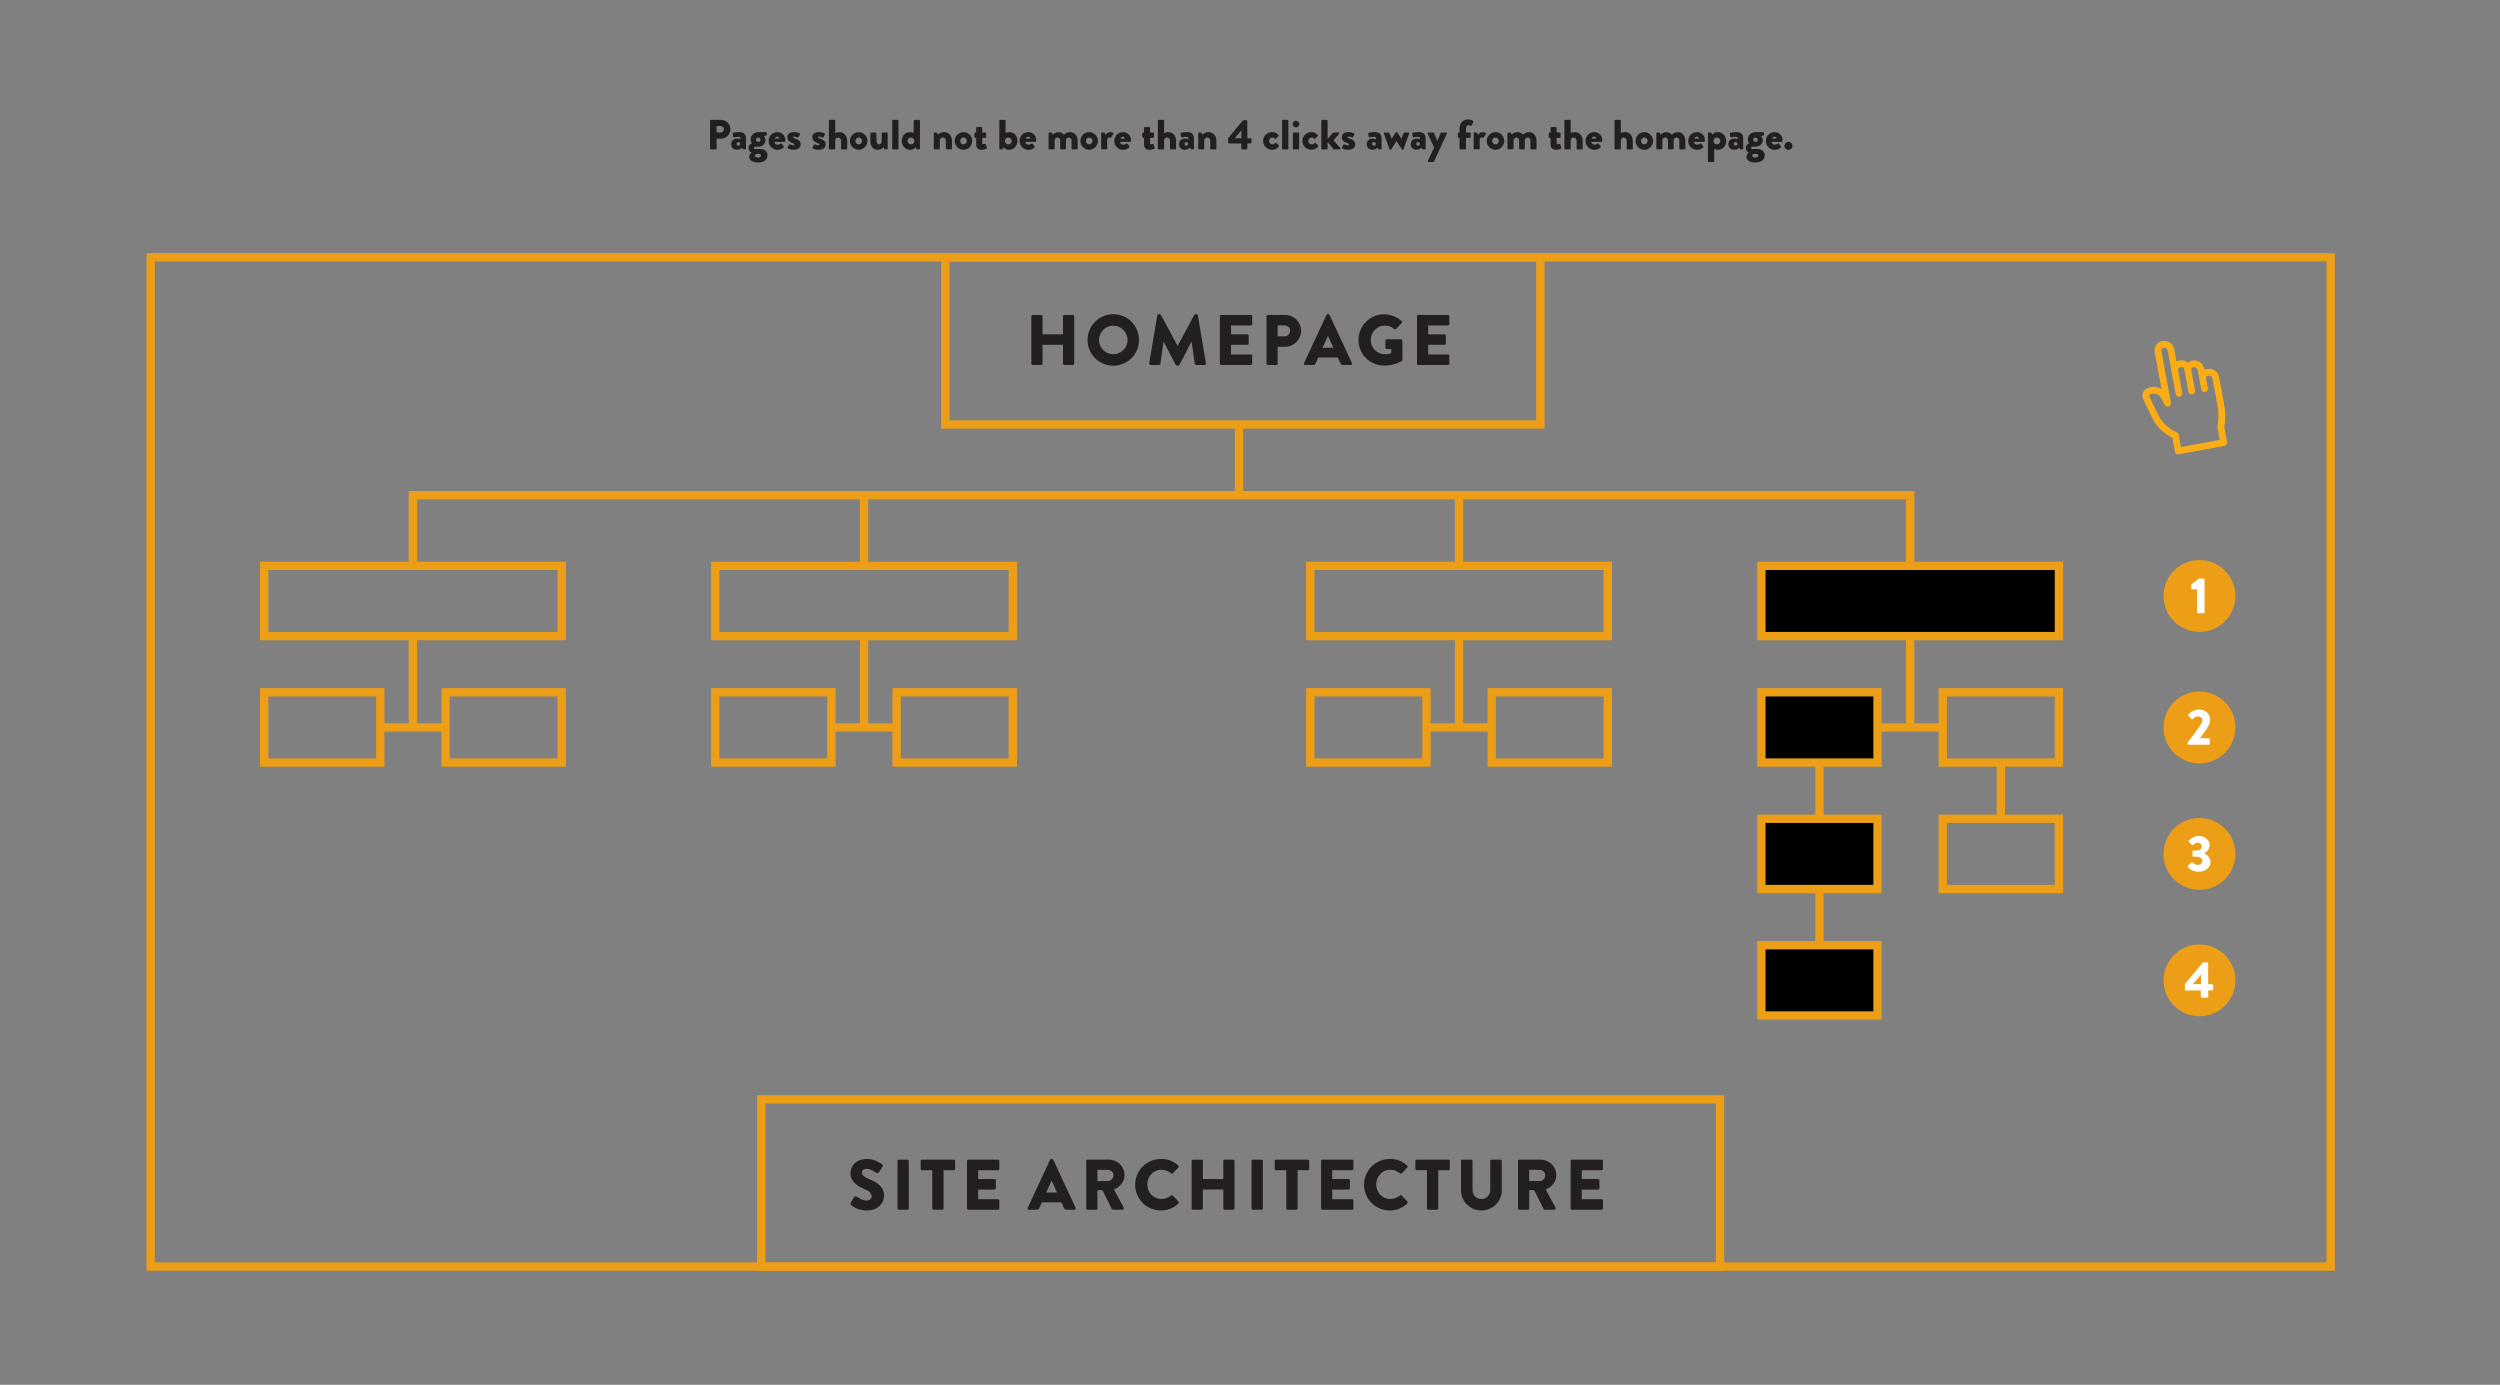 <?xml version="1.0" encoding="UTF-8"?><svg id="Layer_1" xmlns="http://www.w3.org/2000/svg" viewBox="0 0 900 498.54"><rect x="0" y="0" width="900" height="498.54" fill="#808080" stroke="none"/><defs><style>.cls-1{fill:#ec9e17;}.cls-2{fill:#fff;}.cls-3{fill:#fbad17;}.cls-4{fill:#231f20;}</style></defs><g><path class="cls-4" d="m255.61,43.45c0-.15.12-.29.29-.29h3.66c1.87,0,3.4,1.52,3.4,3.35s-1.53,3.41-3.38,3.41h-1.59v3.56c0,.15-.14.29-.29.29h-1.79c-.17,0-.29-.14-.29-.29v-10.04Zm3.81,4.26c.65,0,1.2-.52,1.2-1.2,0-.64-.55-1.12-1.2-1.12h-1.44v2.32h1.44Z"/><path class="cls-4" d="m265.42,49.9c.68,0,1.17.24,1.17.24,0-.59-.09-.9-.82-.9-.41,0-1.12.11-1.52.23-.23.08-.33-.09-.36-.32l-.14-.96c-.04-.26.09-.36.23-.41.14-.05,1.2-.23,2.02-.23,1.88,0,2.56.79,2.56,2.58v3.35c0,.15-.14.29-.29.29h-.67c-.09,0-.2-.03-.27-.2l-.21-.41c-.35.32-.88.76-1.83.76-1.2,0-2.09-.8-2.09-2s.85-2.03,2.23-2.03Zm.39,2.55c.36,0,.67-.3.67-.67-.02-.35-.3-.64-.67-.64s-.65.29-.65.64.29.67.65.67Z"/><path class="cls-4" d="m270.67,51.57s-.44-.46-.44-1.38c0-1.41,1.2-2.62,2.67-2.62h2.87c.17,0,.29.12.29.29v.62c0,.11-.08.21-.17.26l-.88.32s.58.47.58,1.47c0,1.11-1.02,2.29-2.62,2.29h-1.09c-.32,0-.5.17-.5.41,0,.29.26.41.49.41h1.82c1.43,0,2.61.86,2.61,2.21,0,1.46-1.02,2.64-3.41,2.64s-3.17-1.11-3.17-2.06.76-1.37.92-1.46v-.04c-.2-.06-1.17-.49-1.17-1.68s1.21-1.67,1.21-1.67Zm2.2,5.14c.76,0,1.09-.3,1.09-.71,0-.32-.27-.64-1.09-.64-.55,0-1.09.2-1.09.64s.36.71,1.09.71Zm.09-5.6c.47,0,.8-.33.8-.79s-.33-.79-.8-.79-.8.33-.8.79.35.79.8.79Z"/><path class="cls-4" d="m279.84,47.56c1.55,0,2.88,1.18,2.88,2.85,0,.11-.02.3-.03.41-.02.15-.15.26-.29.26h-3.64c.05.41.38,1,1.17,1,.38,0,.82-.18,1.06-.36.14-.11.29-.11.38,0l.76.91c.09.12.12.3-.01.44-.53.53-1.29.87-2.25.87-1.8,0-3.17-1.44-3.17-3.19s1.35-3.19,3.14-3.19Zm.74,2.34c-.03-.39-.41-.71-.8-.71s-.76.32-.82.71h1.62Z"/><path class="cls-4" d="m283.5,53.11l.53-1.05c.04-.09.2-.18.32-.12,0,0,.71.39,1.37.39.15,0,.29-.09.29-.27,0-.15-.09-.37-.86-.64-1.18-.41-1.7-1.09-1.7-2.03,0-1.02.73-1.84,2.37-1.84.96,0,1.68.26,2.02.47.14.09.24.23.15.38l-.56,1.03c-.04.09-.2.14-.32.09,0,0-.7-.35-1.29-.35-.2,0-.33.05-.33.21,0,.15.17.3.68.49,1.23.42,2.08.91,2.08,2.12,0,1.06-.85,1.93-2.56,1.93-1,0-1.76-.26-2.06-.5-.11-.09-.18-.18-.11-.32Z"/><path class="cls-4" d="m292.48,53.11l.53-1.05c.04-.09.2-.18.32-.12,0,0,.71.39,1.37.39.15,0,.29-.09.29-.27,0-.15-.09-.37-.86-.64-1.18-.41-1.7-1.09-1.7-2.03,0-1.02.73-1.84,2.37-1.84.96,0,1.68.26,2.02.47.14.09.24.23.15.38l-.56,1.03c-.04.09-.2.14-.32.09,0,0-.7-.35-1.29-.35-.2,0-.33.05-.33.21,0,.15.17.3.68.49,1.23.42,2.08.91,2.08,2.12,0,1.06-.85,1.93-2.56,1.93-1,0-1.76-.26-2.06-.5-.11-.09-.18-.18-.11-.32Z"/><path class="cls-4" d="m298.42,43.45c0-.15.14-.29.29-.29h1.68c.15,0,.29.14.29.29v4.46c.46-.23.96-.35,1.41-.35,1.91,0,2.9,1.5,2.9,3.19v2.75c0,.15-.14.29-.29.29h-1.61c-.17,0-.29-.14-.29-.29v-2.78c0-.67-.44-1.2-1.11-1.2-.49,0-1.02.27-1.02,1.2v2.78c0,.2-.08.29-.33.29h-1.64c-.15,0-.29-.14-.29-.29v-10.04Z"/><path class="cls-4" d="m309.14,47.56c1.73,0,3.15,1.46,3.15,3.17s-1.42,3.2-3.15,3.2-3.16-1.46-3.16-3.2,1.43-3.17,3.16-3.17Zm0,4.41c.67,0,1.2-.56,1.2-1.24s-.53-1.21-1.2-1.21-1.2.55-1.2,1.21.53,1.24,1.2,1.24Z"/><path class="cls-4" d="m313.33,48c0-.17.14-.29.29-.29h1.62c.15,0,.29.12.29.29v2.81c0,.62.35,1.17.97,1.17s.91-.56.91-1.08v-2.9c0-.24.17-.29.32-.29h1.55c.15,0,.29.12.29.29v5.49c0,.15-.14.29-.29.29h-.71c-.14,0-.24-.11-.29-.21l-.23-.56c-.39.38-.88.93-2.05.93-1.81,0-2.67-1.46-2.67-3.19v-2.75Z"/><path class="cls-4" d="m321.2,43.45c0-.15.14-.29.29-.29h1.67c.15,0,.29.14.29.29v10.04c0,.15-.14.29-.29.29h-1.67c-.15,0-.29-.14-.29-.29v-10.04Z"/><path class="cls-4" d="m327.66,47.56c.52,0,1.08.18,1.26.29v-4.4c0-.15.14-.29.29-.29h1.68c.15,0,.29.14.29.29v10.04c0,.15-.14.29-.29.29h-.71c-.15,0-.26-.14-.32-.3l-.18-.5s-.7.96-2.03.96c-1.71,0-3-1.44-3-3.19,0-2.14,1.4-3.19,3.02-3.19Zm.29,4.41c.7,0,1.21-.55,1.21-1.24s-.52-1.21-1.21-1.21-1.23.53-1.23,1.21.53,1.24,1.23,1.24Z"/><path class="cls-4" d="m336.17,48c0-.17.14-.29.29-.29h.71c.09,0,.23.08.27.18l.24.61c.33-.36,1.03-.94,2.14-.94,1.88,0,2.88,1.44,2.88,3.17v2.76c0,.15-.14.29-.29.29h-1.62c-.17,0-.29-.14-.29-.29v-2.84c0-.61-.35-1.14-1.03-1.14-.61,0-1.15.44-1.15,1.06v2.91c0,.14-.06.29-.27.29h-1.59c-.15,0-.29-.14-.29-.29v-5.49Z"/><path class="cls-4" d="m346.86,47.56c1.73,0,3.15,1.46,3.15,3.17s-1.42,3.2-3.15,3.2-3.16-1.46-3.16-3.2,1.43-3.17,3.16-3.17Zm0,4.41c.67,0,1.2-.56,1.2-1.24s-.53-1.21-1.2-1.21-1.2.55-1.2,1.21.53,1.24,1.2,1.24Z"/><path class="cls-4" d="m351.43,49.64h-.39c-.15,0-.27-.14-.27-.29v-1.35c0-.17.12-.29.27-.29h.39v-1.68c0-.15.14-.29.29-.29h1.62c.15,0,.27.14.27.29v1.68h1.12c.17,0,.29.12.29.29v1.35c0,.15-.12.29-.29.29h-1.12v1.9c0,.33.23.36.41.36.21,0,.44-.08.59-.11s.29.03.33.2l.33,1.26c.03.14-.04.3-.2.35,0,0-1.08.33-1.83.33-1.15,0-1.82-.73-1.82-2.11v-2.18Z"/><path class="cls-4" d="m359.75,43.45c0-.15.14-.29.29-.29h1.68c.15,0,.29.14.29.29v4.4c.18-.11.74-.29,1.26-.29,1.62,0,3.02,1.05,3.02,3.19,0,1.74-1.29,3.19-3,3.19-1.33,0-2.03-.96-2.03-.96l-.18.5c-.06.17-.17.3-.32.3h-.71c-.15,0-.29-.14-.29-.29v-10.04Zm3.23,8.52c.7,0,1.23-.55,1.23-1.24s-.53-1.21-1.23-1.21-1.21.53-1.21,1.21.52,1.24,1.21,1.24Z"/><path class="cls-4" d="m370.17,47.56c1.55,0,2.88,1.18,2.88,2.85,0,.11-.02.3-.03.41-.02.15-.15.26-.29.26h-3.64c.05.41.38,1,1.17,1,.38,0,.82-.18,1.06-.36.14-.11.29-.11.38,0l.76.91c.09.12.12.3-.01.44-.53.53-1.29.87-2.25.87-1.8,0-3.17-1.44-3.17-3.19s1.35-3.19,3.14-3.19Zm.74,2.34c-.03-.39-.41-.71-.8-.71s-.76.32-.82.71h1.62Z"/><path class="cls-4" d="m377.5,48c0-.17.12-.29.29-.29h.7c.11,0,.21.08.26.17l.26.62c.38-.39,1.08-.94,2.05-.94.85,0,1.44.32,1.99.93.35-.35,1.06-.93,2.09-.93,1.88,0,2.81,1.46,2.81,3.19v2.75c0,.15-.12.29-.29.29h-1.61c-.17,0-.29-.14-.29-.29v-2.84c0-.61-.32-1.14-1.02-1.14-.53,0-1.02.44-1.02,1.03v2.94c0,.15-.12.29-.29.29h-1.46c-.17,0-.29-.14-.29-.29v-2.84c0-.61-.27-1.14-.96-1.14-.61,0-1.06.44-1.06,1.06v2.91c0,.15-.14.29-.29.29h-1.59c-.17,0-.29-.14-.29-.29v-5.49Z"/><path class="cls-4" d="m392.1,47.56c1.73,0,3.15,1.46,3.15,3.17s-1.42,3.2-3.15,3.2-3.16-1.46-3.16-3.2,1.43-3.17,3.16-3.17Zm0,4.41c.67,0,1.2-.56,1.2-1.24s-.53-1.21-1.2-1.21-1.2.55-1.2,1.21.53,1.24,1.2,1.24Z"/><path class="cls-4" d="m396.42,48c0-.17.14-.29.29-.29h.71c.17,0,.23.09.27.18l.27.67c.3-.44.86-1,1.65-1,.83,0,1.42.3,1.21.65l-.74,1.21c-.06.11-.17.2-.33.14-.08-.03-.23-.08-.36-.08-.46,0-.8.35-.8.86v3.14c0,.18-.09.29-.33.29h-1.55c-.15,0-.29-.14-.29-.29v-5.49Z"/><path class="cls-4" d="m404.28,47.56c1.55,0,2.88,1.18,2.88,2.85,0,.11-.01.3-.03.41-.01.15-.15.26-.29.26h-3.64c.04.41.38,1,1.17,1,.38,0,.82-.18,1.06-.36.14-.11.29-.11.38,0l.76.91c.09.12.12.3-.02.44-.53.53-1.29.87-2.24.87-1.81,0-3.17-1.44-3.17-3.19s1.35-3.19,3.14-3.19Zm.74,2.34c-.03-.39-.41-.71-.8-.71s-.76.32-.82.71h1.62Z"/><path class="cls-4" d="m411.85,49.64h-.39c-.15,0-.27-.14-.27-.29v-1.35c0-.17.12-.29.27-.29h.39v-1.68c0-.15.14-.29.29-.29h1.62c.15,0,.27.14.27.29v1.68h1.12c.17,0,.29.12.29.29v1.35c0,.15-.12.29-.29.29h-1.12v1.9c0,.33.23.36.41.36.21,0,.44-.08.59-.11.15-.03.29.03.33.2l.33,1.26c.03.14-.05.3-.2.35,0,0-1.08.33-1.83.33-1.15,0-1.82-.73-1.82-2.11v-2.18Z"/><path class="cls-4" d="m416.82,43.45c0-.15.14-.29.29-.29h1.68c.15,0,.29.14.29.29v4.46c.46-.23.96-.35,1.41-.35,1.91,0,2.9,1.5,2.9,3.19v2.75c0,.15-.14.29-.29.29h-1.61c-.17,0-.29-.14-.29-.29v-2.78c0-.67-.44-1.2-1.11-1.2-.49,0-1.02.27-1.02,1.2v2.78c0,.2-.08.29-.33.29h-1.64c-.15,0-.29-.14-.29-.29v-10.04Z"/><path class="cls-4" d="m426.68,49.9c.68,0,1.17.24,1.17.24,0-.59-.09-.9-.82-.9-.41,0-1.12.11-1.52.23-.23.08-.33-.09-.36-.32l-.14-.96c-.05-.26.09-.36.23-.41.14-.05,1.2-.23,2.02-.23,1.88,0,2.56.79,2.56,2.58v3.35c0,.15-.14.29-.29.29h-.67c-.09,0-.2-.03-.27-.2l-.21-.41c-.35.32-.88.76-1.83.76-1.2,0-2.09-.8-2.09-2s.85-2.03,2.23-2.03Zm.39,2.55c.36,0,.67-.3.67-.67-.02-.35-.3-.64-.67-.64s-.65.29-.65.64.29.67.65.67Z"/><path class="cls-4" d="m431.37,48c0-.17.14-.29.29-.29h.71c.09,0,.23.08.27.18l.24.61c.33-.36,1.03-.94,2.14-.94,1.88,0,2.88,1.44,2.88,3.17v2.76c0,.15-.14.29-.29.29h-1.62c-.17,0-.29-.14-.29-.29v-2.84c0-.61-.35-1.14-1.03-1.14-.61,0-1.15.44-1.15,1.06v2.91c0,.14-.06.29-.27.29h-1.59c-.15,0-.29-.14-.29-.29v-5.49Z"/><path class="cls-4" d="m442.12,51.35v-1.61l5.29-6.35s.09-.09.23-.09h1.09c.15,0,.29.12.29.29l.02,6.22h1.2c.17,0,.29.12.29.27v1.26c0,.15-.12.29-.29.29h-1.2v1.87c.01.15-.12.29-.27.29h-1.62c-.15,0-.29-.14-.29-.29v-1.85h-4.44c-.17,0-.29-.14-.29-.29Zm4.79-1.59v-2.82l-2.41,2.82h2.41Z"/><path class="cls-4" d="m457.99,47.56c.96,0,1.7.39,2.28,1.09.11.14.06.3-.08.42l-.91.86c-.08.08-.26.05-.33-.03-.21-.23-.53-.39-.88-.39-.67,0-1.21.56-1.21,1.23s.52,1.23,1.18,1.23c.53,0,.79-.23,1.03-.47.11-.11.24-.14.33-.06l.91.79c.14.12.21.27.11.42-.56.85-1.35,1.27-2.44,1.27-1.73,0-3.26-1.37-3.26-3.19s1.55-3.19,3.28-3.19Z"/><path class="cls-4" d="m461.55,43.45c0-.15.14-.29.29-.29h1.67c.15,0,.29.14.29.29v10.04c0,.15-.14.29-.29.29h-1.67c-.15,0-.29-.14-.29-.29v-10.04Z"/><path class="cls-4" d="m465.34,44.68c0-.67.53-1.21,1.2-1.21s1.21.55,1.21,1.21-.55,1.2-1.21,1.2-1.2-.53-1.2-1.2Zm.09,3.32c0-.17.14-.29.29-.29h1.67c.15,0,.29.12.29.29v5.49c0,.15-.14.29-.29.29h-1.67c-.15,0-.29-.14-.29-.29v-5.49Z"/><path class="cls-4" d="m472.12,47.56c.96,0,1.7.39,2.28,1.09.11.14.06.3-.08.42l-.91.86c-.08.08-.26.05-.33-.03-.21-.23-.53-.39-.88-.39-.67,0-1.21.56-1.21,1.23s.52,1.23,1.18,1.23c.53,0,.79-.23,1.03-.47.11-.11.24-.14.33-.06l.91.79c.14.12.21.27.11.42-.56.85-1.35,1.27-2.44,1.27-1.73,0-3.26-1.37-3.26-3.19s1.55-3.19,3.28-3.19Z"/><path class="cls-4" d="m475.68,43.45c0-.15.14-.29.29-.29h1.68c.15,0,.29.14.29.29v6.57l1.83-2.12c.09-.09.2-.18.38-.18h1.7c.26,0,.39.26.23.47l-2,2.32,2.43,2.82c.17.2.03.46-.23.46h-2.05c-.06,0-.18-.06-.23-.12l-2.06-2.64v2.47c0,.15-.14.29-.29.29h-1.68c-.15,0-.29-.14-.29-.29v-10.04Z"/><path class="cls-4" d="m483.12,53.11l.53-1.05c.05-.09.2-.18.32-.12,0,0,.71.39,1.37.39.15,0,.29-.09.29-.27,0-.15-.09-.37-.86-.64-1.18-.41-1.7-1.09-1.7-2.03,0-1.02.73-1.84,2.37-1.84.96,0,1.68.26,2.02.47.14.09.24.23.15.38l-.56,1.03c-.05.09-.2.14-.32.09,0,0-.7-.35-1.29-.35-.2,0-.33.05-.33.21,0,.15.17.3.68.49,1.23.42,2.08.91,2.08,2.12,0,1.06-.85,1.93-2.56,1.93-1,0-1.76-.26-2.06-.5-.11-.09-.18-.18-.11-.32Z"/><path class="cls-4" d="m494.23,49.9c.68,0,1.17.24,1.17.24,0-.59-.09-.9-.82-.9-.41,0-1.12.11-1.52.23-.23.08-.33-.09-.36-.32l-.14-.96c-.05-.26.09-.36.23-.41.14-.05,1.2-.23,2.02-.23,1.88,0,2.56.79,2.56,2.58v3.35c0,.15-.14.29-.29.29h-.67c-.09,0-.2-.03-.27-.2l-.21-.41c-.35.32-.88.76-1.83.76-1.2,0-2.09-.8-2.09-2s.85-2.03,2.23-2.03Zm.39,2.55c.36,0,.67-.3.67-.67-.02-.35-.3-.64-.67-.64s-.65.29-.65.64.29.67.65.67Z"/><path class="cls-4" d="m498.21,48.09c-.08-.2.06-.38.27-.38h1.44c.09,0,.24.08.27.18l.79,2.08h.01l1.44-2.29s.11-.12.24-.12h.15c.11,0,.2.06.23.12l1.46,2.29h.02l.77-2.08c.06-.14.14-.18.3-.18h1.41c.21,0,.35.18.27.38l-2.02,5.66c-.03.11-.17.18-.27.18h-.06c-.08,0-.21-.06-.24-.12l-1.96-3.03h-.01l-1.93,3.03c-.04.06-.17.12-.24.12h-.08c-.09,0-.24-.08-.26-.18l-2.02-5.66Z"/><path class="cls-4" d="m510.08,49.9c.68,0,1.17.24,1.17.24,0-.59-.09-.9-.82-.9-.41,0-1.12.11-1.52.23-.23.08-.33-.09-.36-.32l-.14-.96c-.05-.26.09-.36.23-.41.14-.05,1.2-.23,2.02-.23,1.88,0,2.56.79,2.56,2.58v3.35c0,.15-.14.29-.29.29h-.67c-.09,0-.2-.03-.27-.2l-.21-.41c-.35.32-.88.76-1.83.76-1.2,0-2.09-.8-2.09-2s.85-2.03,2.23-2.03Zm.39,2.55c.36,0,.67-.3.67-.67-.02-.35-.3-.64-.67-.64s-.65.29-.65.64.29.67.65.67Z"/><path class="cls-4" d="m513.99,48.11c-.09-.2.03-.39.26-.39h1.73c.12,0,.21.08.26.17l1.17,2.82h.03l1.2-2.82c.03-.09.14-.17.26-.17h1.71c.23,0,.36.2.26.39l-4.64,10.04c-.04.09-.14.18-.26.18h-1.7c-.23,0-.36-.2-.26-.41l2.26-4.76-2.28-5.05Z"/><path class="cls-4" d="m525.44,49.64h-.32c-.17,0-.29-.14-.29-.29v-1.35c0-.17.12-.29.29-.29h.32v-1.4c0-2.12,1.32-3.31,3.08-3.31.79,0,1.59.33,1.85.58.09.08.12.24.06.35l-.64,1.26c-.04.11-.23.17-.35.11-.2-.11-.49-.24-.79-.24-.64,0-.89.52-.89,1.26v1.4h1.4c.17,0,.29.12.29.29v1.35c0,.15-.12.29-.29.29h-1.4v3.85c0,.15-.14.29-.29.29h-1.74c-.15,0-.29-.14-.29-.29v-3.85Z"/><path class="cls-4" d="m530.53,48c0-.17.14-.29.29-.29h.71c.17,0,.23.09.27.18l.27.67c.3-.44.86-1,1.65-1,.83,0,1.43.3,1.21.65l-.74,1.21c-.06.11-.17.2-.33.14-.08-.03-.23-.08-.36-.08-.46,0-.8.35-.8.86v3.14c0,.18-.09.29-.33.29h-1.55c-.15,0-.29-.14-.29-.29v-5.49Z"/><path class="cls-4" d="m538.38,47.56c1.73,0,3.15,1.46,3.15,3.17s-1.43,3.2-3.15,3.2-3.16-1.46-3.16-3.2,1.43-3.17,3.16-3.17Zm0,4.41c.67,0,1.2-.56,1.2-1.24s-.53-1.21-1.2-1.21-1.2.55-1.2,1.21.53,1.24,1.2,1.24Z"/><path class="cls-4" d="m542.7,48c0-.17.12-.29.29-.29h.7c.11,0,.21.08.26.17l.26.62c.38-.39,1.08-.94,2.05-.94.85,0,1.44.32,1.99.93.35-.35,1.06-.93,2.09-.93,1.88,0,2.81,1.46,2.81,3.19v2.75c0,.15-.12.29-.29.29h-1.61c-.17,0-.29-.14-.29-.29v-2.84c0-.61-.32-1.14-1.02-1.14-.53,0-1.02.44-1.02,1.03v2.94c0,.15-.12.29-.29.29h-1.46c-.17,0-.29-.14-.29-.29v-2.84c0-.61-.27-1.14-.96-1.14-.61,0-1.06.44-1.06,1.06v2.91c0,.15-.14.29-.29.29h-1.59c-.17,0-.29-.14-.29-.29v-5.49Z"/><path class="cls-4" d="m558.22,49.64h-.39c-.15,0-.27-.14-.27-.29v-1.35c0-.17.12-.29.27-.29h.39v-1.68c0-.15.14-.29.29-.29h1.62c.15,0,.27.14.27.29v1.68h1.12c.17,0,.29.12.29.29v1.35c0,.15-.12.29-.29.29h-1.12v1.9c0,.33.23.36.41.36.21,0,.44-.08.59-.11.15-.03.29.03.33.2l.33,1.26c.03.14-.04.3-.2.35,0,0-1.08.33-1.83.33-1.15,0-1.82-.73-1.82-2.11v-2.18Z"/><path class="cls-4" d="m563.19,43.45c0-.15.14-.29.29-.29h1.68c.15,0,.29.14.29.29v4.46c.46-.23.96-.35,1.41-.35,1.91,0,2.9,1.5,2.9,3.19v2.75c0,.15-.14.29-.29.29h-1.61c-.17,0-.29-.14-.29-.29v-2.78c0-.67-.44-1.2-1.11-1.2-.49,0-1.02.27-1.02,1.2v2.78c0,.2-.08.29-.33.29h-1.64c-.15,0-.29-.14-.29-.29v-10.04Z"/><path class="cls-4" d="m573.92,47.56c1.55,0,2.88,1.18,2.88,2.85,0,.11-.02.3-.03.41-.02.15-.15.26-.29.26h-3.64c.05.41.38,1,1.17,1,.38,0,.82-.18,1.06-.36.14-.11.29-.11.38,0l.76.91c.09.12.12.3-.02.44-.53.53-1.29.87-2.24.87-1.8,0-3.17-1.44-3.17-3.19s1.35-3.19,3.14-3.19Zm.74,2.34c-.03-.39-.41-.71-.8-.71s-.76.32-.82.71h1.62Z"/><path class="cls-4" d="m581.24,43.45c0-.15.14-.29.29-.29h1.68c.15,0,.29.14.29.29v4.46c.46-.23.96-.35,1.41-.35,1.91,0,2.9,1.5,2.9,3.19v2.75c0,.15-.14.29-.29.29h-1.61c-.17,0-.29-.14-.29-.29v-2.78c0-.67-.44-1.2-1.11-1.2-.49,0-1.02.27-1.02,1.2v2.78c0,.2-.08.29-.33.29h-1.64c-.15,0-.29-.14-.29-.29v-10.04Z"/><path class="cls-4" d="m591.96,47.56c1.73,0,3.15,1.46,3.15,3.17s-1.43,3.2-3.15,3.2-3.16-1.46-3.16-3.2,1.43-3.17,3.16-3.17Zm0,4.41c.67,0,1.2-.56,1.2-1.24s-.53-1.21-1.2-1.21-1.2.55-1.2,1.21.53,1.24,1.2,1.24Z"/><path class="cls-4" d="m596.29,48c0-.17.12-.29.29-.29h.7c.11,0,.21.08.26.17l.26.62c.38-.39,1.08-.94,2.05-.94.85,0,1.44.32,1.99.93.35-.35,1.06-.93,2.09-.93,1.88,0,2.81,1.46,2.81,3.19v2.75c0,.15-.12.29-.29.29h-1.61c-.17,0-.29-.14-.29-.29v-2.84c0-.61-.32-1.14-1.02-1.14-.53,0-1.02.44-1.02,1.03v2.94c0,.15-.12.29-.29.29h-1.46c-.17,0-.29-.14-.29-.29v-2.84c0-.61-.27-1.14-.96-1.14-.61,0-1.06.44-1.06,1.06v2.91c0,.15-.14.29-.29.29h-1.59c-.17,0-.29-.14-.29-.29v-5.49Z"/><path class="cls-4" d="m610.89,47.56c1.55,0,2.88,1.18,2.88,2.85,0,.11-.02.3-.03.41-.02.15-.15.26-.29.26h-3.64c.05.41.38,1,1.17,1,.38,0,.82-.18,1.06-.36.14-.11.29-.11.38,0l.76.91c.09.12.12.3-.02.44-.53.53-1.29.87-2.24.87-1.8,0-3.17-1.44-3.17-3.19s1.35-3.19,3.14-3.19Zm.74,2.34c-.03-.39-.41-.71-.8-.71s-.76.32-.82.71h1.62Z"/><path class="cls-4" d="m617.12,58.04c0,.15-.14.29-.29.29h-1.68c-.15,0-.29-.14-.29-.29v-10.04c0-.15.14-.29.29-.29h.71c.15,0,.26.14.32.3l.18.5s.7-.96,2.03-.96c1.71,0,3,1.44,3,3.19,0,2.14-1.4,3.19-3.02,3.19-.52,0-1.08-.18-1.26-.29v4.4Zm.97-6.07c.7,0,1.23-.53,1.23-1.21s-.53-1.24-1.23-1.24-1.21.55-1.21,1.24.52,1.21,1.21,1.21Z"/><path class="cls-4" d="m624.42,49.9c.68,0,1.17.24,1.17.24,0-.59-.09-.9-.82-.9-.41,0-1.12.11-1.52.23-.23.08-.33-.09-.36-.32l-.14-.96c-.05-.26.09-.36.23-.41.14-.05,1.2-.23,2.02-.23,1.88,0,2.56.79,2.56,2.58v3.35c0,.15-.14.29-.29.29h-.67c-.09,0-.2-.03-.27-.2l-.21-.41c-.35.32-.88.76-1.83.76-1.2,0-2.09-.8-2.09-2s.85-2.03,2.23-2.03Zm.39,2.55c.36,0,.67-.3.67-.67-.02-.35-.3-.64-.67-.64s-.65.29-.65.64.29.67.65.67Z"/><path class="cls-4" d="m629.67,51.57s-.44-.46-.44-1.38c0-1.41,1.2-2.62,2.67-2.62h2.87c.17,0,.29.12.29.29v.62c0,.11-.08.21-.17.26l-.88.32s.58.47.58,1.47c0,1.11-1.02,2.29-2.62,2.29h-1.09c-.32,0-.5.17-.5.41,0,.29.26.41.49.41h1.82c1.42,0,2.61.86,2.61,2.21,0,1.46-1.02,2.64-3.41,2.64s-3.17-1.11-3.17-2.06.76-1.37.93-1.46v-.04c-.2-.06-1.17-.49-1.17-1.68s1.21-1.67,1.21-1.67Zm2.2,5.14c.76,0,1.09-.3,1.09-.71,0-.32-.27-.64-1.09-.64-.55,0-1.09.2-1.09.64s.36.71,1.09.71Zm.09-5.6c.47,0,.8-.33.8-.79s-.33-.79-.8-.79-.8.33-.8.79.35.79.8.79Z"/><path class="cls-4" d="m638.84,47.56c1.55,0,2.88,1.18,2.88,2.85,0,.11-.02.3-.03.41-.02.15-.15.26-.29.26h-3.64c.05.41.38,1,1.17,1,.38,0,.82-.18,1.06-.36.14-.11.29-.11.38,0l.76.91c.09.12.12.3-.02.44-.53.53-1.29.87-2.24.87-1.8,0-3.17-1.44-3.17-3.19s1.35-3.19,3.14-3.19Zm.74,2.34c-.03-.39-.41-.71-.8-.71s-.76.32-.82.71h1.62Z"/><path class="cls-4" d="m643.83,51.05c.79,0,1.46.67,1.46,1.46s-.67,1.43-1.46,1.43-1.43-.65-1.43-1.43.65-1.46,1.43-1.46Z"/></g><g><path class="cls-4" d="m306.26,433.06l1.21-2.14c.21-.33.7-.28.88-.15.1.05,1.96,1.42,3.66,1.42,1.03,0,1.78-.64,1.78-1.54,0-1.08-.9-1.91-2.65-2.6-2.21-.88-4.99-2.6-4.99-5.69,0-2.55,1.98-5.12,5.95-5.12,2.68,0,4.74,1.36,5.51,1.93.31.18.26.64.15.82l-1.31,1.98c-.18.28-.64.51-.88.33-.23-.13-2.11-1.54-3.68-1.54-.93,0-1.62.62-1.62,1.31,0,.95.77,1.67,2.81,2.5,2.01.8,5.2,2.37,5.2,5.87,0,2.65-2.29,5.33-6.08,5.33-3.35,0-5.2-1.39-5.79-1.98-.26-.26-.33-.36-.13-.72Z"/><path class="cls-4" d="m323.1,417.97c0-.26.23-.49.49-.49h3.09c.26,0,.49.23.49.49v17.04c0,.26-.23.49-.49.49h-3.09c-.26,0-.49-.23-.49-.49v-17.04Z"/><path class="cls-4" d="m335.61,421.27h-3.68c-.28,0-.49-.23-.49-.49v-2.81c0-.26.21-.49.49-.49h11.43c.28,0,.49.23.49.49v2.81c0,.26-.21.49-.49.49h-3.68v13.75c0,.26-.23.49-.49.49h-3.09c-.26,0-.49-.23-.49-.49v-13.75Z"/><path class="cls-4" d="m348.12,417.97c0-.26.21-.49.49-.49h10.66c.28,0,.49.23.49.49v2.81c0,.26-.21.49-.49.49h-7.13v3.19h5.87c.26,0,.49.23.49.49v2.81c0,.28-.23.49-.49.49h-5.87v3.47h7.13c.28,0,.49.23.49.49v2.81c0,.26-.21.49-.49.49h-10.66c-.28,0-.49-.23-.49-.49v-17.04Z"/><path class="cls-4" d="m369.97,434.83l8.06-17.32c.08-.15.26-.28.44-.28h.26c.18,0,.36.13.44.28l8.06,17.32c.15.33-.05.67-.44.67h-2.86c-.46,0-.67-.15-.9-.64l-.93-2.03h-7l-.93,2.06c-.13.31-.41.62-.93.62h-2.83c-.39,0-.59-.33-.44-.67Zm10.58-5.51l-1.96-4.25h-.03l-1.93,4.25h3.91Z"/><path class="cls-4" d="m391.03,417.97c0-.26.21-.49.49-.49h7.7c3.09,0,5.61,2.5,5.61,5.56,0,2.37-1.57,4.27-3.81,5.17l3.53,6.54c.18.33,0,.75-.44.75h-3.42c-.21,0-.36-.13-.41-.23l-3.42-6.82h-1.78v6.56c0,.26-.23.49-.49.49h-3.06c-.28,0-.49-.23-.49-.49v-17.04Zm7.85,7.21c1.05,0,1.96-.98,1.96-2.06s-.9-1.96-1.96-1.96h-3.81v4.02h3.81Z"/><path class="cls-4" d="m417.95,417.22c2.57,0,4.48.8,6.23,2.39.23.21.23.51.03.72l-2.01,2.08c-.18.18-.46.18-.64,0-.95-.85-2.21-1.31-3.48-1.31-2.91,0-5.04,2.42-5.04,5.3s2.16,5.23,5.07,5.23c1.21,0,2.52-.44,3.45-1.24.18-.15.51-.15.67.03l2.01,2.14c.18.18.15.51-.03.7-1.75,1.7-3.96,2.5-6.26,2.5-5.15,0-9.29-4.09-9.29-9.24s4.14-9.29,9.29-9.29Z"/><path class="cls-4" d="m428.99,417.97c0-.26.23-.49.49-.49h3.06c.28,0,.49.23.49.49v6.49h7.36v-6.49c0-.26.21-.49.49-.49h3.06c.26,0,.49.23.49.49v17.04c0,.26-.23.49-.49.49h-3.06c-.28,0-.49-.23-.49-.49v-6.77h-7.36v6.77c0,.26-.21.49-.49.49h-3.06c-.26,0-.49-.23-.49-.49v-17.04Z"/><path class="cls-4" d="m450.56,417.97c0-.26.23-.49.49-.49h3.09c.26,0,.49.23.49.49v17.04c0,.26-.23.49-.49.49h-3.09c-.26,0-.49-.23-.49-.49v-17.04Z"/><path class="cls-4" d="m463.07,421.27h-3.68c-.28,0-.49-.23-.49-.49v-2.81c0-.26.21-.49.49-.49h11.43c.28,0,.49.23.49.49v2.81c0,.26-.21.49-.49.49h-3.68v13.75c0,.26-.23.49-.49.49h-3.09c-.26,0-.49-.23-.49-.49v-13.75Z"/><path class="cls-4" d="m475.58,417.97c0-.26.21-.49.49-.49h10.66c.28,0,.49.23.49.49v2.81c0,.26-.21.49-.49.49h-7.13v3.19h5.87c.26,0,.49.23.49.49v2.81c0,.28-.23.49-.49.49h-5.87v3.47h7.13c.28,0,.49.23.49.49v2.81c0,.26-.21.49-.49.49h-10.66c-.28,0-.49-.23-.49-.49v-17.04Z"/><path class="cls-4" d="m500.35,417.22c2.57,0,4.48.8,6.23,2.39.23.21.23.51.03.72l-2.01,2.08c-.18.18-.46.18-.64,0-.95-.85-2.21-1.31-3.48-1.31-2.91,0-5.04,2.42-5.04,5.3s2.16,5.23,5.07,5.23c1.21,0,2.52-.44,3.45-1.24.18-.15.51-.15.67.03l2.01,2.14c.18.18.15.51-.03.7-1.75,1.7-3.96,2.5-6.26,2.5-5.15,0-9.29-4.09-9.29-9.24s4.14-9.29,9.29-9.29Z"/><path class="cls-4" d="m513.7,421.27h-3.68c-.28,0-.49-.23-.49-.49v-2.81c0-.26.21-.49.49-.49h11.43c.28,0,.49.23.49.49v2.81c0,.26-.21.49-.49.49h-3.68v13.75c0,.26-.23.49-.49.49h-3.09c-.26,0-.49-.23-.49-.49v-13.75Z"/><path class="cls-4" d="m525.96,417.97c0-.26.23-.49.49-.49h3.17c.28,0,.49.23.49.49v10.43c0,1.8,1.34,3.24,3.17,3.24s3.22-1.44,3.22-3.24v-10.43c0-.26.21-.49.49-.49h3.17c.26,0,.49.23.49.49v10.63c0,3.91-3.29,7.16-7.36,7.16s-7.31-3.24-7.31-7.16v-10.63Z"/><path class="cls-4" d="m546.47,417.97c0-.26.21-.49.49-.49h7.7c3.09,0,5.61,2.5,5.61,5.56,0,2.37-1.57,4.27-3.81,5.17l3.53,6.54c.18.33,0,.75-.44.75h-3.42c-.21,0-.36-.13-.41-.23l-3.42-6.82h-1.78v6.56c0,.26-.23.49-.49.49h-3.06c-.28,0-.49-.23-.49-.49v-17.04Zm7.85,7.21c1.05,0,1.96-.98,1.96-2.06s-.9-1.96-1.96-1.96h-3.81v4.02h3.81Z"/><path class="cls-4" d="m565.42,417.97c0-.26.21-.49.49-.49h10.66c.28,0,.49.23.49.49v2.81c0,.26-.21.49-.49.49h-7.13v3.19h5.87c.26,0,.49.23.49.49v2.81c0,.28-.23.49-.49.49h-5.87v3.47h7.13c.28,0,.49.23.49.49v2.81c0,.26-.21.49-.49.49h-10.66c-.28,0-.49-.23-.49-.49v-17.04Z"/></g><path class="cls-1" d="m840.53,457.46H52.74V91.13h787.8v366.33Zm-784.8-3h781.8V94.13H55.74v360.33Z"/><path class="cls-1" d="m620.72,457.46h-348.18v-63.18h348.18v63.18Zm-345.18-3h342.18v-57.18h-342.18v57.18Z"/><path class="cls-1" d="m556.03,154.31h-217.21v-63.18h217.21v63.18Zm-214.21-3h211.21v-57.18h-211.21v57.18Z"/><g><path class="cls-4" d="m371.28,113.86c0-.26.23-.49.49-.49h3.06c.28,0,.49.23.49.49v6.49h7.36v-6.49c0-.26.21-.49.49-.49h3.06c.26,0,.49.23.49.49v17.04c0,.26-.23.49-.49.49h-3.06c-.28,0-.49-.23-.49-.49v-6.77h-7.36v6.77c0,.26-.21.49-.49.49h-3.06c-.26,0-.49-.23-.49-.49v-17.04Z"/><path class="cls-4" d="m400.77,113.11c5.15,0,9.27,4.14,9.27,9.29s-4.12,9.24-9.27,9.24-9.24-4.09-9.24-9.24,4.09-9.29,9.24-9.29Zm0,14.42c2.83,0,5.15-2.32,5.15-5.12s-2.32-5.17-5.15-5.17-5.12,2.34-5.12,5.17,2.32,5.12,5.12,5.12Z"/><path class="cls-4" d="m416.63,113.52c.03-.23.26-.41.46-.41h.41c.13,0,.36.1.44.26l5.97,11.12h.05l5.97-11.12c.08-.15.31-.26.44-.26h.41c.21,0,.44.18.46.41l2.91,17.3c.05.33-.18.57-.49.57h-3.04c-.23,0-.46-.21-.49-.41l-1.16-7.95h-.05l-4.32,8.34c-.08.15-.31.28-.44.28h-.46c-.16,0-.36-.13-.44-.28l-4.35-8.34h-.05l-1.13,7.95c-.03.21-.23.41-.49.41h-3.04c-.31,0-.54-.23-.49-.57l2.91-17.3Z"/><path class="cls-4" d="m439.15,113.86c0-.26.21-.49.49-.49h10.66c.28,0,.49.23.49.49v2.81c0,.26-.21.49-.49.49h-7.13v3.19h5.87c.26,0,.49.23.49.49v2.81c0,.28-.23.49-.49.49h-5.87v3.47h7.13c.28,0,.49.23.49.49v2.81c0,.26-.21.49-.49.49h-10.66c-.28,0-.49-.23-.49-.49v-17.04Z"/><path class="cls-4" d="m455.94,113.86c0-.26.21-.49.49-.49h6.2c3.17,0,5.77,2.57,5.77,5.69s-2.6,5.79-5.74,5.79h-2.7v6.05c0,.26-.23.49-.49.49h-3.04c-.28,0-.49-.23-.49-.49v-17.04Zm6.46,7.23c1.11,0,2.03-.88,2.03-2.03,0-1.08-.93-1.91-2.03-1.91h-2.45v3.94h2.45Z"/><path class="cls-4" d="m469.45,130.72l8.06-17.32c.08-.15.26-.28.44-.28h.26c.18,0,.36.13.44.28l8.06,17.32c.15.33-.05.67-.44.67h-2.86c-.46,0-.67-.15-.9-.64l-.93-2.03h-7l-.93,2.06c-.13.31-.41.62-.93.62h-2.83c-.39,0-.59-.33-.44-.67Zm10.58-5.51l-1.96-4.25h-.03l-1.93,4.25h3.91Z"/><path class="cls-4" d="m498.3,113.14c2.16,0,4.53.9,6.28,2.42.23.18.26.49.05.7l-2.03,2.16c-.21.18-.49.18-.7.03-.98-.9-2.11-1.24-3.37-1.24-2.81,0-5.07,2.37-5.07,5.2s2.29,5.12,5.1,5.12c.75,0,1.52-.1,2.29-.41v-1.49h-1.62c-.28,0-.49-.21-.49-.46v-2.55c0-.28.21-.49.49-.49h5.17c.26,0,.46.23.46.49l.03,6.92c0,.13-.1.33-.21.41,0,0-2.65,1.67-6.38,1.67-5.12,0-9.24-4.07-9.24-9.21s4.12-9.27,9.24-9.27Z"/><path class="cls-4" d="m510.12,113.86c0-.26.21-.49.49-.49h10.66c.28,0,.49.23.49.49v2.81c0,.26-.21.49-.49.49h-7.13v3.19h5.87c.26,0,.49.23.49.49v2.81c0,.28-.23.49-.49.49h-5.87v3.47h7.13c.28,0,.49.23.49.49v2.81c0,.26-.21.49-.49.49h-10.66c-.28,0-.49-.23-.49-.49v-17.04Z"/></g><rect class="cls-1" x="444.53" y="152.81" width="3" height="25.45"/><polygon class="cls-1" points="689.16 203.71 686.16 203.71 686.16 179.76 150.15 179.76 150.15 203.71 147.15 203.71 147.15 176.76 689.16 176.76 689.16 203.71"/><path class="cls-1" d="m203.71,230.5h-110.11v-28.29h110.11v28.29Zm-107.11-3h104.11v-22.29h-104.11v22.29Z"/><path class="cls-1" d="m366.1,230.5h-110.11v-28.29h110.11v28.29Zm-107.11-3h104.11v-22.29h-104.11v22.29Z"/><path class="cls-1" d="m580.32,230.5h-110.11v-28.29h110.11v28.29Zm-107.11-3h104.11v-22.29h-104.11v22.29Z"/><g><rect x="634.1" y="203.71" width="107.11" height="25.29"/><path class="cls-1" d="m742.71,230.5h-110.11v-28.29h110.11v28.29Zm-107.11-3h104.11v-22.29h-104.11v22.29Z"/></g><rect class="cls-1" x="309.55" y="178.26" width="3" height="25.45"/><path class="cls-1" d="m138.41,276.02h-44.81v-28.29h44.81v28.29Zm-41.81-3h38.81v-22.29h-38.81v22.29Z"/><path class="cls-1" d="m203.71,276.02h-44.81v-28.29h44.81v28.29Zm-41.81-3h38.81v-22.29h-38.81v22.29Z"/><g><rect x="634.1" y="294.76" width="41.81" height="25.29"/><path class="cls-1" d="m677.41,321.55h-44.81v-28.29h44.81v28.29Zm-41.81-3h38.81v-22.29h-38.81v22.29Z"/></g><path class="cls-1" d="m742.71,321.55h-44.81v-28.29h44.81v28.29Zm-41.81-3h38.81v-22.29h-38.81v22.29Z"/><g><rect x="634.1" y="340.29" width="41.81" height="25.29"/><path class="cls-1" d="m677.41,367.07h-44.81v-28.29h44.81v28.29Zm-41.81-3h38.81v-22.29h-38.81v22.29Z"/></g><path class="cls-1" d="m300.8,276.02h-44.81v-28.29h44.81v28.29Zm-41.81-3h38.81v-22.29h-38.81v22.29Z"/><path class="cls-1" d="m366.1,276.02h-44.81v-28.29h44.81v28.29Zm-41.81-3h38.81v-22.29h-38.81v22.29Z"/><path class="cls-1" d="m515.02,276.02h-44.81v-28.29h44.81v28.29Zm-41.81-3h38.81v-22.29h-38.81v22.29Z"/><path class="cls-1" d="m580.32,276.02h-44.81v-28.29h44.81v28.29Zm-41.81-3h38.81v-22.29h-38.81v22.29Z"/><g><rect x="634.1" y="249.24" width="41.81" height="25.29"/><path class="cls-1" d="m677.41,276.02h-44.81v-28.29h44.81v28.29Zm-41.81-3h38.81v-22.29h-38.81v22.29Z"/></g><path class="cls-1" d="m742.71,276.02h-44.81v-28.29h44.81v28.29Zm-41.81-3h38.81v-22.29h-38.81v22.29Z"/><rect class="cls-1" x="147.15" y="229" width="3" height="32.88"/><rect class="cls-1" x="309.55" y="229" width="3" height="32.88"/><rect class="cls-1" x="686.16" y="229" width="3" height="32.88"/><rect class="cls-1" x="523.76" y="229" width="3" height="32.88"/><rect class="cls-1" x="523.76" y="178.26" width="3" height="25.45"/><rect class="cls-1" x="136.91" y="260.38" width="23.5" height="3"/><rect class="cls-1" x="299.3" y="260.38" width="23.49" height="3"/><rect class="cls-1" x="513.52" y="260.38" width="23.5" height="3"/><rect class="cls-1" x="675.91" y="260.38" width="23.5" height="3"/><rect class="cls-1" x="653.51" y="274.52" width="3" height="20.24"/><rect class="cls-1" x="718.81" y="274.52" width="3" height="20.24"/><rect class="cls-1" x="653.51" y="320.05" width="3" height="20.24"/><circle class="cls-1" cx="791.81" cy="214.55" r="12.94"/><path class="cls-2" d="m790.93,212.15h-1.76c-.18,0-.33-.17-.33-.35v-1.16c0-.07.05-.22.11-.28l2.68-2.1h1.69c.18,0,.33.17.33.35v11.8c0,.18-.15.35-.33.35h-2.04c-.2,0-.35-.17-.35-.35v-8.27Z"/><circle class="cls-1" cx="791.81" cy="261.88" r="12.94"/><path class="cls-2" d="m787.51,267.39c1.07-1.4,3.79-5.09,4.87-6.75.24-.37.48-.88.48-1.4,0-.7-.59-1.32-1.62-1.32-.75,0-1.43.53-1.78.92-.15.15-.37.15-.51,0l-1.12-1.14c-.13-.11-.15-.33-.02-.48,0,0,1.49-1.8,3.68-1.8,2.63,0,4.17,1.67,4.17,3.71,0,.97-.28,1.53-.72,2.39-.59,1.05-2.1,3.01-2.96,4.23h3.24c.18,0,.35.17.35.35v1.65c0,.18-.17.35-.35.35h-7.35c-.2,0-.35-.17-.35-.35v-.37Z"/><circle class="cls-1" cx="791.81" cy="307.41" r="12.94"/><path class="cls-2" d="m787.63,311.72l1.16-1.16c.13-.13.31-.15.46-.04,0,0,1.14.85,2.02.85.79,0,1.6-.66,1.6-1.47s-.83-1.49-2.19-1.49h-1.03c-.18,0-.35-.17-.35-.35v-1.53c0-.2.17-.35.35-.35h1.03c1.29,0,1.97-.63,1.97-1.42s-.68-1.38-1.47-1.38-1.32.42-1.6.74c-.13.15-.35.15-.5.02l-1.12-1.1c-.15-.13-.13-.35,0-.48,0,0,1.51-1.62,3.51-1.62,2.13,0,3.97,1.3,3.97,3.36,0,1.42-1.07,2.46-1.89,2.85v.06c.86.37,2.23,1.51,2.23,3.09,0,2-1.75,3.51-4.28,3.51-2.32,0-3.49-1.14-3.88-1.64-.11-.13-.09-.33.02-.46Z"/><circle class="cls-1" cx="791.81" cy="352.93" r="12.94"/><path class="cls-2" d="m786.55,356.21v-1.95l6.42-7.7c.05-.06.11-.11.28-.11h1.32c.18,0,.35.15.35.35l.02,7.54h1.45c.2,0,.35.15.35.33v1.53c0,.18-.15.35-.35.35h-1.45l.02,2.26c0,.18-.17.35-.35.35h-1.97c-.18,0-.35-.17-.35-.35v-2.24h-5.39c-.2,0-.35-.17-.35-.35Zm5.81-1.93v-3.42l-2.92,3.42h2.92Z"/><path class="cls-3" d="m800.74,153.73c.19-.93.7-4.11-.07-8.28-.47-2.55-.91-4.93-1.21-6.56l-.41-2.2s0,0,0-.01l-.18-.99c-.36-1.93-2.21-3.21-4.14-2.85-.4.07-.76.19-1.09.34l-.08-.42c-.37-2-2.3-3.33-4.3-2.96-.61.11-1.17.39-1.63.79-.79-.71-1.89-1.06-3.01-.85-.39.07-.75.21-1.08.39l-.81-4.4c-.37-2-2.3-3.32-4.3-2.96-.9.17-1.68.67-2.2,1.42-.52.75-.71,1.66-.55,2.56l2.46,13.29c-.37-.22-.77-.4-1.2-.53-1.41-.43-2.89-.28-4.18.42-.93.5-1.5,1.47-1.5,2.53,0,.44.1.86.28,1.24l3.16,6.56c1.55,3.22,4.15,5.79,7.36,7.3l.93,5.01c.06.32.24.59.5.78.2.14.44.21.69.21.07,0,.15,0,.22-.02l16.37-3.02c.66-.12,1.09-.75.97-1.41l-1-5.4Zm-15.59,7.23l-.82-4.45c-.07-.4-.35-.74-.72-.9-2.95-1.23-5.34-3.5-6.72-6.38l-3.16-6.57c-.03-.06-.04-.12-.04-.19,0-.13.06-.31.24-.4.71-.39,1.53-.47,2.31-.23s1.41.77,1.78,1.49l1.23,2.4c.27.53.9.79,1.47.59s.91-.77.8-1.36l-.49-2.67h0s-2.95-15.97-2.95-15.97c-.1-.54.26-1.07.8-1.17.69-.13,1.35.33,1.48,1.02l1.42,7.71h0s1.48,7.99,1.48,7.99c.01.07.03.13.05.19,0,0,0,.02,0,.03.02.06.05.11.08.17,0,.01.01.02.02.03.03.05.07.1.1.15,0,0,.01.02.02.02.04.05.08.09.13.13,0,0,.01,0,.01.01.05.04.09.07.15.1,0,0,.01,0,.02.01.05.03.11.05.17.08.01,0,.02,0,.03.01.06.02.11.04.17.05.01,0,.02,0,.03,0,.06.01.12.02.19.02h0s.01,0,.01,0c.07,0,.14,0,.21-.02.66-.12,1.09-.75.97-1.41l-1.48-7.99c-.11-.61.3-1.21.91-1.32s1.21.29,1.32.91l.14.75h0l1.34,7.24c.01.07.03.13.05.19,0,0,0,.02,0,.02.02.06.05.11.08.17,0,.01.01.02.02.03.03.05.07.1.11.15,0,0,.01.01.02.02.04.05.08.09.13.13,0,0,0,0,0,0,.05.04.1.07.16.11,0,0,0,0,.01,0,.05.03.11.06.17.08,0,0,.02,0,.03.01.06.02.12.04.18.05.01,0,.02,0,.03,0,.06.01.12.02.19.02h0s.01,0,.01,0c.07,0,.14,0,.21-.02.66-.12,1.09-.75.97-1.41l-1.34-7.24c-.05-.26,0-.53.16-.75.15-.22.38-.37.64-.42.69-.13,1.35.33,1.48,1.02l1.29,6.97c.01.07.03.13.05.19,0,0,0,.02,0,.03.02.06.05.11.08.17,0,.01.01.02.02.03.03.05.07.1.1.15,0,0,.01.02.02.02.04.05.08.09.13.13,0,0,0,0,.01.01.05.04.1.07.15.1,0,0,.01,0,.02.01.05.03.11.05.17.08.01,0,.02,0,.03.01.06.02.11.04.18.05.01,0,.02,0,.03,0,.06.01.12.02.19.02h0s.01,0,.01,0c.07,0,.14,0,.21-.02.66-.12,1.09-.75.97-1.41l-.66-3.59c-.05-.29.03-.43.12-.53.17-.19.48-.33.86-.4.62-.11,1.21.29,1.32.91l.59,3.2h0c.3,1.64.74,4.01,1.21,6.56.8,4.32.05,7.5.04,7.53-.04.17-.05.34-.02.51l.82,4.45-14,2.59Z"/></svg>